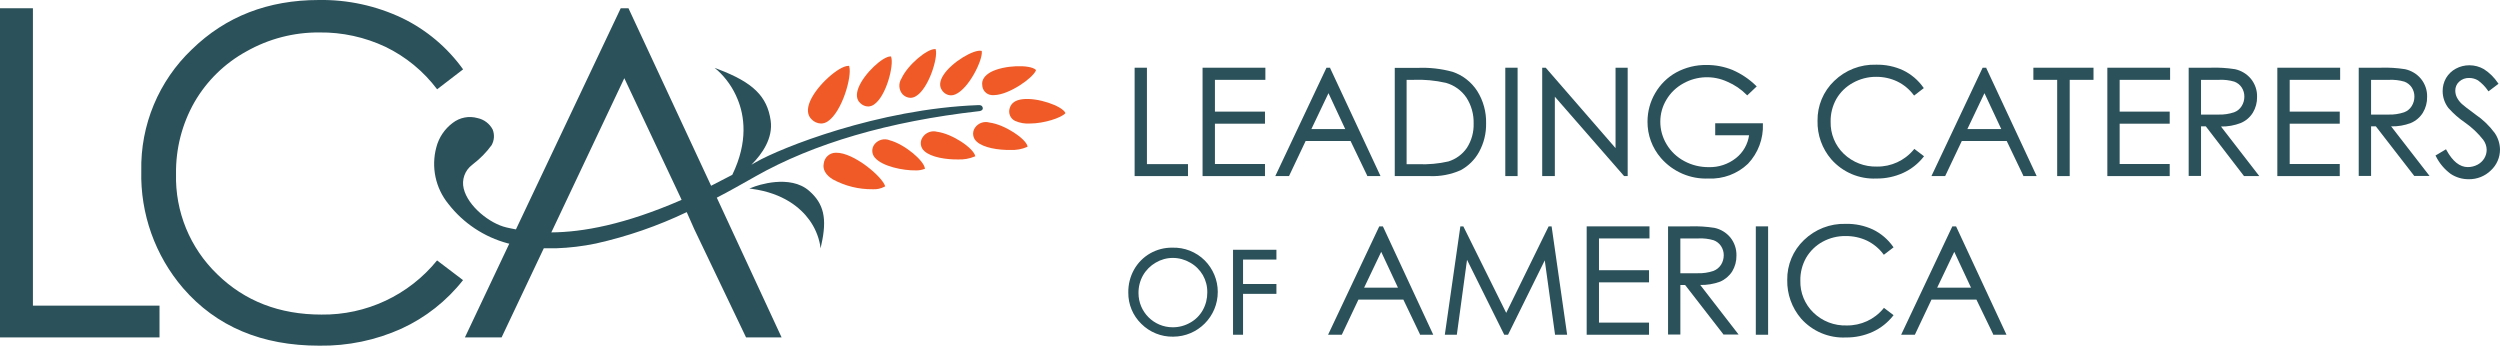 <?xml version="1.0" encoding="UTF-8"?> <svg xmlns="http://www.w3.org/2000/svg" id="Layer_1" viewBox="0 0 439 60.71"><defs><style>.cls-1{fill:#f05a26;}.cls-2{fill:#2b515a;}</style></defs><path class="cls-1" d="m149.12,11.65v-.08h-.16c-1.6,0-5.48,3.34-6.71,6.2-.58,1.36-.49,2.46.26,3.18.43.46,1.03.72,1.66.74.4,0,.79-.13,1.13-.34,2.57-1.65,4.36-8,3.82-9.7Z"></path><path class="cls-1" d="m152.48,18.7c.36-.02.71-.14,1-.35,2.15-1.44,3.53-6.95,3-8.36v-.08h-.12c-1.35,0-4.62,3-5.6,5.47-.47,1.19-.36,2.13.3,2.72.37.38.89.6,1.42.6Z"></path><path class="cls-1" d="m159.85,17.18c.35,0,.7-.11,1-.3,2.22-1.32,3.89-6.75,3.46-8.18v-.08h-.17c-1.39,0-4.74,2.76-5.84,5.16-.55.85-.49,1.96.16,2.74.36.4.86.63,1.39.66Z"></path><path class="cls-1" d="m167,16.74c.26,0,.51-.06.74-.16,2.4-1,4.87-6.09,4.66-7.57v-.08h-.08c-1.29-.29-5.15,1.95-6.63,4.21-.7,1.07-.79,2-.26,2.73.35.53.94.86,1.57.87Z"></path><path class="cls-1" d="m172.48,14.93c.02.93.73,1.69,1.66,1.77.15.01.29.01.44,0,2.62-.05,6.81-3,7.33-4.34v-.08l-.06-.05c-1-.9-5.45-.83-7.85.41-1.1.62-1.64,1.4-1.52,2.29Z"></path><path class="cls-1" d="m156.26,24.64c-.93-.39-2.01-.13-2.66.65-.59.71-.57,1.75.06,2.43,1.31,1.5,4.92,2.24,7.14,2.2.53.02,1.05-.07,1.54-.26h.07v-.09c-.15-1.35-3.52-4.22-6.15-4.93Z"></path><path class="cls-1" d="m164.56,23.14c-.98-.27-2.03.14-2.57,1-.51.78-.36,1.81.35,2.41,1.18,1.07,3.8,1.48,5.92,1.45,1,.04,2-.14,2.92-.53h.07v-.08c-.32-1.39-4.01-3.89-6.69-4.25Z"></path><path class="cls-1" d="m173.75,21.52c-.97-.28-2.02.1-2.57.95-.51.77-.36,1.81.34,2.41,1.19,1.08,3.81,1.49,5.93,1.45,1,.05,2-.13,2.92-.53l.06-.05v-.08c-.31-1.32-4-3.8-6.68-4.15Z"></path><path class="cls-1" d="m187.06,19.79c-.61-1.19-4.81-2.69-7.5-2.37-1.26.15-2,.69-2.25,1.56-.3.88.1,1.85.94,2.25.82.36,1.71.52,2.6.46,2.49,0,5.48-1,6.19-1.77l.05-.06-.03-.07Z"></path><path class="cls-1" d="m146.83,26.82h-.07c-1.08,0-1.99.82-2.11,1.9-.22,1,.33,2,1.58,2.77,2.15,1.17,4.56,1.77,7,1.74.74.05,1.48-.11,2.13-.47h.07v-.08c-.54-1.71-5.56-5.91-8.6-5.86Z"></path><g><polygon class="cls-2" points="5.78 1.45 0 1.45 0 59.25 28.01 59.25 28.01 53.67 5.78 53.67 5.78 1.45"></polygon><path class="cls-2" d="m56.45,55.24c-7.37,0-13.47-2.36-18.29-7.07-4.79-4.6-7.42-11-7.25-17.64-.06-4.41,1.05-8.76,3.24-12.6,2.17-3.75,5.33-6.83,9.13-8.91,3.91-2.21,8.32-3.36,12.81-3.32,4.01-.05,7.98.82,11.61,2.53,3.57,1.73,6.67,4.28,9.06,7.45l4.56-3.5c-2.76-3.84-6.43-6.94-10.69-9C66.06,1.01,61.06-.08,56,0,47.07,0,39.64,2.89,33.71,8.66c-5.84,5.55-9.07,13.3-8.9,21.36-.18,7.53,2.43,14.86,7.34,20.58,5.84,6.74,13.82,10.11,23.93,10.1,4.98.07,9.91-.95,14.44-3,4.22-1.94,7.92-4.86,10.79-8.51l-4.56-3.46c-4.96,6.11-12.44,9.61-20.3,9.51Z"></path><path class="cls-2" d="m172.42,18.62h0c-.15-.12-.34-.18-.53-.16h-.13c-17.58.65-34.72,7.54-39,10l-.38.22-.43.25c1.94-1.95,3.81-4.69,3.38-7.76-.61-4.26-3.1-6.69-9.18-9l-.67-.25.52.43c1.54,1.4,2.74,3.14,3.52,5.07,1.18,2.85,1.91,7.43-.93,13.28-1.27.67-2.51,1.31-3.72,1.92L110.36,1.45h-1.36l-18.4,38.83c-.58-.1-1.13-.22-1.66-.34-2.93-.67-6.76-3.72-7.51-6.81-.39-1.56.19-3.21,1.48-4.18l.18-.15c1.23-.94,2.32-2.05,3.23-3.3.48-.84.55-1.86.19-2.76-.54-1.03-1.51-1.76-2.64-2-1.51-.43-3.13-.12-4.37.84-1.42,1.06-2.44,2.57-2.88,4.29-.93,3.46-.15,7.15,2.11,9.93,2.63,3.39,6.29,5.82,10.43,6.93l.27.06-7.79,16.46h6.44l7.41-15.65h2.16c2.35-.08,4.69-.36,7-.84,5.5-1.23,10.85-3.08,15.94-5.51l1.33,3,9.09,19h6.24l-11.38-24.54c1.1-.57,2.21-1.16,3.33-1.79s2.25-1.26,3.33-1.87l.08-.05c10.27-5.82,23.47-9.68,39.25-11.47h.08c.55-.08.64-.35.64-.5,0-.15-.05-.3-.16-.41Zm-75.61,22.19l.28-.58,2.64-5.58,9.9-20.92,9.86,20.92.2.45c-10.01,4.35-17.36,5.67-22.88,5.71Z"></path><path class="cls-2" d="m142.06,33.49c-3.33-2.88-9-1-10.06-.54l-.42.15.44.06c5.62.77,8.59,3.39,10.09,5.45.94,1.29,1.59,2.78,1.89,4.35l.09.65.14-.64c1.04-4.62.44-7.22-2.17-9.48Z"></path></g><g><polygon class="cls-2" points="208.61 28.82 201.4 28.82 201.4 11.89 199.24 11.89 199.24 30.92 208.61 30.92 208.61 28.82"></polygon><polygon class="cls-2" points="222.13 28.8 213.34 28.8 213.34 21.72 222.13 21.72 222.13 19.6 213.34 19.6 213.34 14.02 222.2 14.02 222.2 11.89 211.17 11.89 211.17 30.92 222.13 30.92 222.13 28.8"></polygon><path class="cls-2" d="m240.08,30.84v.08h2.34l-8.84-18.94v-.09h-.65l-8.89,18.82-.1.21h2.41l2.92-6.16h7.89l2.92,6.08Zm-3.86-8.18h-5.94l3-6.3,2.94,6.3Z"></path><path class="cls-2" d="m256.51,29.88c1.36-.74,2.48-1.85,3.22-3.21.84-1.53,1.26-3.25,1.23-5,.05-2.01-.49-3.99-1.56-5.69-1.02-1.58-2.55-2.77-4.33-3.37-2-.55-4.08-.78-6.15-.69h-4v19h6.08c1.89.09,3.78-.27,5.51-1.04Zm-8.35-15.86c1.93-.08,3.86.1,5.75.53,1.46.41,2.72,1.32,3.58,2.57.88,1.35,1.32,2.94,1.28,4.55.05,1.52-.36,3.01-1.18,4.29-.78,1.14-1.93,1.98-3.25,2.39-1.75.4-3.55.56-5.34.48h-2v-14.81h1.16Z"></path><rect class="cls-2" x="264.33" y="11.89" width="2.16" height="19.03"></rect><polygon class="cls-2" points="273.03 16.98 285.15 30.87 285.19 30.92 285.82 30.92 285.82 11.89 283.69 11.89 283.69 26.01 271.47 11.94 271.43 11.89 270.81 11.89 270.81 30.92 273.03 30.92 273.03 16.98"></polygon><path class="cls-2" d="m309.56,21.65h-8.37v2.1h5.95c-.23,1.58-1.04,3.01-2.29,4-1.36,1.08-3.06,1.65-4.8,1.6-1.5.01-2.99-.35-4.31-1.07-1.27-.68-2.34-1.69-3.08-2.93-.73-1.21-1.12-2.59-1.11-4,0-1.35.37-2.68,1.07-3.84.72-1.22,1.76-2.21,3-2.88,2.37-1.32,5.24-1.42,7.7-.28,1.27.54,2.42,1.32,3.39,2.3l.1.1,1.67-1.58-.11-.1c-1.2-1.18-2.61-2.12-4.15-2.79-1.44-.58-2.98-.88-4.54-.87-1.86-.03-3.7.42-5.34,1.31-1.54.85-2.81,2.11-3.69,3.63-.89,1.52-1.35,3.24-1.35,5-.02,2.35.82,4.63,2.36,6.4,2.09,2.41,5.16,3.73,8.34,3.6,2.57.12,5.08-.82,6.94-2.59,1.78-1.88,2.73-4.41,2.62-7v-.11Z"></path><path class="cls-2" d="m329.48,31.35c1.63.02,3.25-.32,4.74-1,1.39-.64,2.61-1.6,3.55-2.8l.09-.11-1.71-1.3-.08.11c-1.59,1.93-3.98,3.04-6.48,3-2.17.06-4.27-.75-5.83-2.25-1.52-1.47-2.35-3.51-2.3-5.62-.03-1.4.32-2.78,1-4,.69-1.19,1.69-2.17,2.9-2.83,1.25-.7,2.66-1.07,4.09-1.06,1.28-.01,2.54.26,3.7.81,1.14.55,2.12,1.36,2.88,2.37l.09.11,1.7-1.31-.08-.11c-.9-1.28-2.11-2.31-3.52-3-1.5-.7-3.14-1.04-4.8-1-2.73-.08-5.37.95-7.33,2.85-1.91,1.82-2.97,4.36-2.93,7-.06,2.48.8,4.89,2.42,6.77,1.99,2.26,4.89,3.5,7.9,3.37Z"></path><path class="cls-2" d="m348.79,11.89h-.64l-8.89,18.82-.1.21h2.41l2.92-6.16h7.89l2.91,6.08v.08h2.35l-8.84-18.94v-.09Zm2.63,10.77h-5.95l3-6.3,2.95,6.3Z"></path><polygon class="cls-2" points="357.06 14.02 361.24 14.02 361.24 30.92 363.44 30.92 363.44 14.02 367.62 14.02 367.62 11.89 357.06 11.89 357.06 14.02"></polygon><polygon class="cls-2" points="370.05 30.92 381 30.92 381 28.8 372.21 28.8 372.21 21.72 381 21.72 381 19.6 372.21 19.6 372.21 14.02 381.07 14.02 381.07 11.89 370.05 11.89 370.05 30.92"></polygon><path class="cls-2" d="m393.48,21.6c.88-.37,1.62-1,2.12-1.81.5-.83.76-1.79.74-2.76.04-1.16-.35-2.29-1.08-3.19-.71-.86-1.7-1.45-2.79-1.69-1.41-.22-2.84-.31-4.26-.26h-3.88v19h2.17v-8.7h.84l6.66,8.67.05.06h2.68l-6.73-8.7c1.19.02,2.37-.19,3.48-.62Zm-3.9-1.48h-3.08v-6.1h3.16c.91-.05,1.82.06,2.7.32.52.2.96.54,1.27,1,.32.48.49,1.05.48,1.63,0,.59-.16,1.17-.48,1.67-.31.5-.78.88-1.33,1.08-.88.29-1.8.43-2.72.4h0Z"></path><polygon class="cls-2" points="399.9 30.92 410.86 30.92 410.86 28.8 402.07 28.8 402.07 21.72 410.86 21.72 410.86 19.6 402.07 19.6 402.07 14.02 410.93 14.02 410.93 11.89 399.9 11.89 399.9 30.92"></polygon><path class="cls-2" d="m423.34,21.6c.88-.37,1.62-1,2.12-1.81.5-.83.76-1.79.74-2.76.04-1.16-.35-2.29-1.08-3.19-.71-.86-1.7-1.45-2.79-1.69-1.41-.22-2.84-.31-4.26-.26h-3.88v19h2.17v-8.7h.84l6.69,8.64.05.06h2.68l-6.74-8.7c1.18.03,2.36-.17,3.46-.59Zm-3.9-1.48h-3.08v-6.1h3.15c.91-.04,1.83.06,2.71.32.52.2.96.54,1.27,1,.32.48.49,1.05.48,1.63,0,.59-.16,1.17-.48,1.67-.31.5-.78.88-1.33,1.08-.88.29-1.8.43-2.72.4Z"></path><path class="cls-2" d="m438.07,23.35c-.93-1.26-2.07-2.36-3.37-3.24-1.35-1-2.16-1.62-2.4-1.86-.37-.34-.68-.75-.9-1.2-.16-.35-.25-.74-.25-1.13-.01-.6.23-1.18.68-1.58.47-.44,1.1-.67,1.75-.65.55,0,1.08.14,1.55.42.69.5,1.28,1.11,1.76,1.81l.09.12,1.76-1.33-.09-.12c-.65-.98-1.49-1.81-2.48-2.45-.78-.45-1.66-.68-2.55-.68-.83,0-1.65.2-2.38.6-.71.38-1.3.95-1.71,1.64-.4.7-.61,1.49-.6,2.3,0,1.07.35,2.1,1,2.95.87.98,1.86,1.85,2.95,2.59,1.2.84,2.26,1.85,3.17,3,.38.51.6,1.12.61,1.76,0,.52-.14,1.04-.41,1.49-.29.48-.7.87-1.2,1.13-.53.28-1.11.42-1.71.42-1.4,0-2.66-1-3.75-3l-.07-.13-1.85,1.1.07.12c.61,1.23,1.5,2.3,2.61,3.11.94.62,2.04.94,3.17.93,1.44.02,2.84-.53,3.87-1.54,1.04-.96,1.63-2.31,1.61-3.73-.03-1.02-.35-2.01-.93-2.85Z"></path><path class="cls-2" d="m205.85,43.49c-1.36-.02-2.7.33-3.88,1-1.19.68-2.17,1.67-2.84,2.87-.68,1.22-1.02,2.6-1,4-.03,2.07.8,4.06,2.28,5.5,1.48,1.48,3.5,2.3,5.6,2.26,4.34-.01,7.84-3.54,7.83-7.87,0-2.07-.83-4.05-2.29-5.52-1.51-1.5-3.57-2.31-5.7-2.24Zm6.15,7.86c.01,1.09-.26,2.16-.79,3.11-.52.92-1.28,1.69-2.21,2.2-.94.54-2,.82-3.08.81-3.31,0-6-2.69-6-6-.01-1.1.26-2.18.8-3.13.53-.92,1.3-1.69,2.22-2.22.91-.54,1.94-.83,3-.83,1.08,0,2.13.29,3.06.83.93.52,1.69,1.28,2.23,2.2.52.92.79,1.97.77,3.03Z"></path><polygon class="cls-2" points="216.52 58.78 218.28 58.78 218.28 51.6 224.14 51.6 224.14 49.87 218.28 49.87 218.28 45.58 224.14 45.58 224.14 43.86 216.52 43.86 216.52 58.78"></polygon><path class="cls-2" d="m242.85,39.75h-.65l-8.89,18.82-.1.21h2.41l2.92-6.17h7.89l2.91,6.08v.09h2.34l-8.83-19v-.03Zm2.63,10.76h-5.94l3-6.29,2.94,6.29Z"></path><polygon class="cls-2" points="272.46 39.75 271.94 39.75 264.49 54.94 257 39.83 256.96 39.75 256.44 39.75 253.71 58.78 255.82 58.78 257.61 45.62 264.1 58.69 264.14 58.78 264.81 58.78 271.26 45.72 273.05 58.65 273.06 58.78 275.19 58.78 272.48 39.87 272.46 39.75"></polygon><polygon class="cls-2" points="278.62 58.78 289.57 58.78 289.57 56.65 280.78 56.65 280.78 49.58 289.57 49.58 289.57 47.45 280.78 47.45 280.78 41.87 289.65 41.87 289.65 39.75 278.62 39.75 278.62 58.78"></polygon><path class="cls-2" d="m302.05,49.46c.88-.38,1.62-1.01,2.13-1.81.5-.84.76-1.8.74-2.77.03-1.16-.35-2.29-1.08-3.19-.72-.86-1.7-1.45-2.79-1.68-1.41-.22-2.83-.31-4.26-.26h-3.88v19h2.16v-8.7h.84l6.7,8.64v.06h2.69l-6.74-8.71c1.19.03,2.37-.17,3.49-.58Zm-3.9-1.48h-3.08v-6.11h3.16c.91-.05,1.82.06,2.7.32.52.2.96.54,1.27,1,.32.48.5,1.05.49,1.63,0,.59-.16,1.18-.48,1.68-.32.49-.79.87-1.34,1.08-.88.29-1.8.43-2.72.4Z"></path><rect class="cls-2" x="308.32" y="39.75" width="2.16" height="19.03"></rect><path class="cls-2" d="m330.75,54.15c-1.59,1.94-3.98,3.04-6.48,3-2.17.07-4.27-.74-5.83-2.25-1.52-1.47-2.35-3.5-2.3-5.61-.03-1.4.32-2.78,1-4,.69-1.19,1.7-2.18,2.91-2.84,1.25-.68,2.66-1.03,4.08-1,1.28-.01,2.54.26,3.7.8,1.13.55,2.12,1.36,2.88,2.37l.09.12,1.71-1.31-.09-.12c-.9-1.28-2.11-2.31-3.52-3-1.5-.7-3.14-1.04-4.8-1-2.73-.08-5.37.95-7.33,2.85-1.91,1.82-2.97,4.36-2.93,7-.05,2.48.81,4.89,2.42,6.77,1.98,2.24,4.88,3.47,7.87,3.33,1.63.02,3.25-.32,4.74-1,1.39-.64,2.6-1.6,3.55-2.8l.09-.12-1.7-1.29-.06.1Z"></path><path class="cls-2" d="m343.48,39.75h-.65l-8.89,18.82-.1.21h2.41l2.92-6.17h7.89l2.94,6.08v.09h2.34l-8.84-19-.02-.03Zm2.63,10.76h-5.94l3-6.29,2.94,6.29Z"></path></g></svg> 